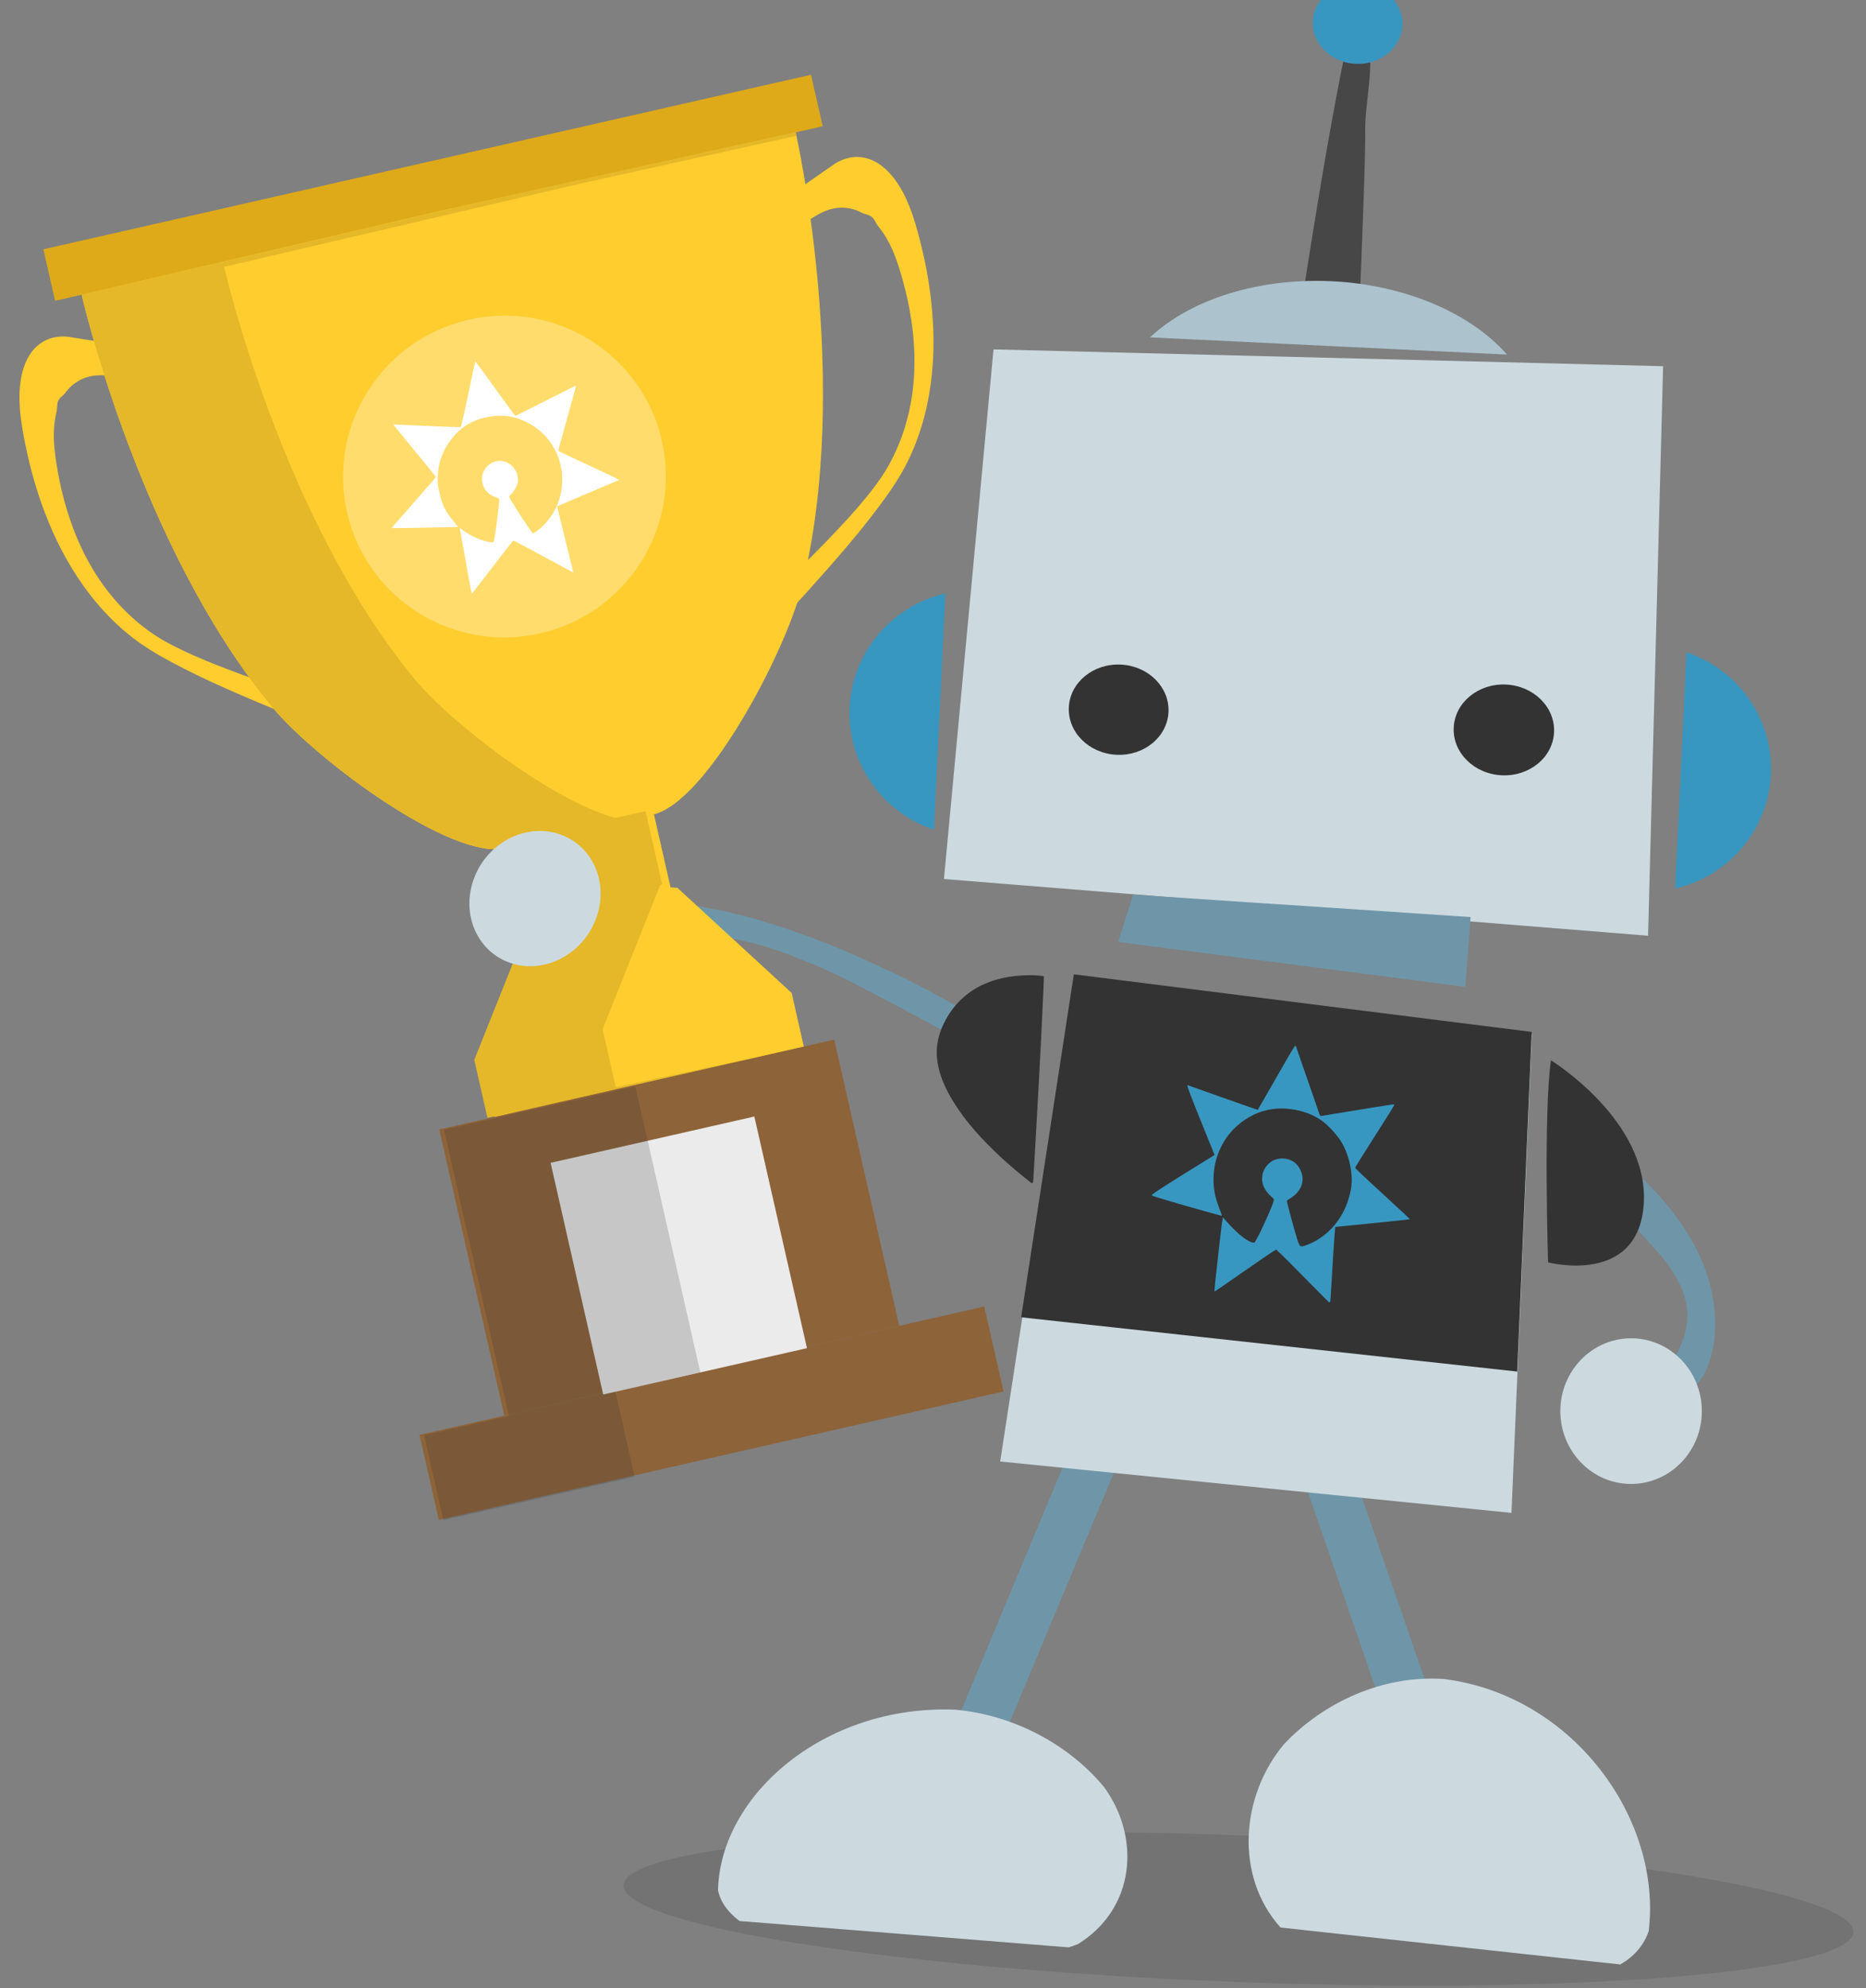 <?xml version="1.0" encoding="UTF-8"?>
<svg width="58.629mm" height="62.436mm" version="1.1" viewBox="0 0 58.629 62.436" xmlns="http://www.w3.org/2000/svg">
<rect x="0" y="0" width="58.629" height="62.436" fill="#808080" stroke="none"/>
<g transform="translate(-91.64 -76.452)">
<g transform="matrix(-.898 0 0 .898 205.16 -46.522)">
<g transform="translate(-1905.9 418.46)"></g>
<g transform="translate(-1877.9 400.7)">
<g transform="matrix(-.999 .038 .038 .999 3951 -72.56)">
<ellipse cx="1984.4" cy="-200.06" rx="21.538" ry="2.565" opacity=".1"/>
<path d="m1997.2-254.54-23.44 0.303-1.029 18.578 24.7 1.046z" fill="#ccdae0" fill-rule="evenodd"/>
<rect transform="matrix(-.932 .362 .362 .932 0 0)" x="-1931.3" y="513.54" width="1.724" height="15.517" fill="#6e96a8"/>
<rect transform="rotate(20.477)" x="1777.4" y="-897.71" width="1.724" height="15.517" fill="#6e96a8"/>
<path d="m1993.5-231.02-16.07-1.404-1.958 17.05 17.949 1.116z" fill="#ccdae0" fill-rule="evenodd"/>
<ellipse transform="matrix(-1 -.01 -.01 1 0 0)" cx="-1989.5" cy="-261.51" rx="1.758" ry="1.589" fill="#333"/>
<ellipse transform="matrix(-1 -.01 -.01 1 0 0)" cx="-1976" cy="-261.57" rx="1.746" ry="1.579" fill="#333"/>
<path d="m1974.2-206.64c2.177 0.103 4.143 1.157 5.344 2.517 1.347 1.713 1.252 4.194-0.712 5.516-0.105 0.045-0.211 0.086-0.317 0.125l-11.545-0.483c-0.397-0.269-0.69-0.619-0.796-1.046-0.054-3.314 3.453-6.622 8.026-6.628z" fill="#ccdae0" fill-rule="evenodd"/>
<path d="m1962.1-234.47c-0.315 0.017-0.639 0.04-0.933 0.163-0.258 0.133-0.352 0.48-0.242 0.74 0.127 0.381 0.406 0.734 0.797 0.862 0.232 0.073 0.5 0.024 0.684-0.137 0.179-0.132 0.362-0.264 0.578-0.327 0.424-0.155 0.881-0.184 1.328-0.198 0.62-0.012 1.239 0.068 1.842 0.208 0.427 0.092 0.847 0.213 1.261 0.351 0.795 0.271 1.581 0.57 2.34 0.93 1.224 0.571 2.43 1.178 3.651 1.754 0.43 0.196 0.918 0.305 1.389 0.212 0.162-0.027 0.325-0.079 0.459-0.176 0.051-0.057 0.038-0.153-0.035-0.184-0.176-0.124-0.382-0.197-0.569-0.303-1.012-0.523-2.027-1.04-3.062-1.516-0.765-0.339-1.539-0.659-2.321-0.959-0.983-0.363-1.983-0.686-3-0.94-0.66-0.161-1.328-0.294-2.003-0.374-0.664-0.082-1.333-0.123-2.002-0.113l-0.162 6e-3z" fill="#6e96a8" fill-rule="evenodd"/>
<path d="m1975.9-232.41c-0.526 0.018-1.058 0.109-1.539 0.331-0.594 0.264-1.089 0.741-1.373 1.324-0.226 0.432-0.334 0.934-0.254 1.419 0.082 0.536 0.336 1.028 0.638 1.472 0.465 0.691 1.06 1.282 1.686 1.826 0.368 0.316 0.751 0.612 1.144 0.896 0.082-0.024 0.043-0.128 0.055-0.19 0.045-2.179 0.086-4.357 0.099-6.536v-0.526c-0.153-0.018-0.307-0.023-0.461-0.016z" fill="#333" fill-rule="evenodd"/>
<path d="m1996.2-227.2c1.57 1.131 3.07 2.533 3.757 4.387 0.399 1.115 0.519 2.414-0.01 3.506-0.353 0.6-1.039 1.089-1.761 0.972-0.277-0.218-0.011-0.59 0.171-0.778 0.65-0.74 1.159-1.76 0.88-2.761-0.322-1.201-1.371-1.969-2.171-2.848-0.543-0.586-1.076-1.292-1.11-2.119 0.015-0.136 0.074-0.367 0.243-0.359z" fill="#6e96a8" fill-rule="evenodd"/>
<path d="m1994.2-230.13c-0.194 1.851 0.168 7.067 0.168 7.067s3.203 0.715 3.269-2.187c0.066-2.902-3.437-4.881-3.437-4.881z" fill="#333" fill-rule="evenodd"/>
<path d="m1998.4-244.57a4.336 4.301 0.588 0 1 3.112 4.169 4.336 4.301 0.588 0 1-3.197 4.101z" fill="#3897c0"/>
<path d="m1972.4-245.64a4.336 4.301 0.588 0 0-3.197 4.104 4.336 4.301 0.588 0 0 3.112 4.166z" fill="#3897c0"/>
<path d="m1977.4-232.5 16.09 1.404-0.056 11.891-17.421-1.237z" fill="#333" fill-rule="evenodd"/>
<path d="m1986.3-265.97c0.52 1.121 0.078 2.538 0.178 3.771 0.051 2.212 0.015 4.428 0.032 6.642-0.66 0.161-2.007 0.549-2.06-0.51 0.379-3.143 0.752-6.338 1.278-9.43 0.206-0.135 0.322-0.412 0.572-0.472z" fill="#474747" fill-rule="evenodd"/>
<path d="m1985.5-257.07a7.43 4.92 0.588 0 1 6.224 2.331l-12.504-0.128a7.43 4.92 0.588 0 1 6.279-2.202z" fill="#acc3ce"/>
<ellipse transform="matrix(-1 -.01 -.01 1 0 0)" cx="-1983.2" cy="-285.95" rx="1.569" ry="1.418" fill="#3897c0"/>
<path d="m1991.2-235.03-0.094 2.447-12.197-1.108 0.458-1.674z" fill="#6e96a8" fill-rule="evenodd"/>
<ellipse transform="matrix(-.999 .037 .037 .999 0 0)" cx="-2004.8" cy="-143.94" rx="2.477" ry="2.548" fill="#ccdae0"/>
<path d="m1986.8-221.39c0.011-0.013 0.017-0.451 0.028-0.973 0.01-0.522 0.028-1.108 0.035-1.302l0.014-0.353 0.449-0.061c1.083-0.148 2.131-0.298 2.14-0.306 2e-4 -5e-3 8e-4 -0.02-0.019-0.033-0.015-0.013-0.103-0.09-0.194-0.171-0.091-0.08-0.419-0.361-0.729-0.624-0.772-0.655-1.025-0.878-1.024-0.903 8e-4 -0.028 0.183-0.346 0.668-1.172 0.395-0.671 0.612-1.054 0.613-1.082 4e-4 -0.01-0.016-0.012-0.045-8e-3 -0.206 0.035-0.733 0.139-1.513 0.3-0.508 0.105-0.945 0.193-0.972 0.197-0.043 6e-3 -0.05 3e-3 -0.065-0.033-0.01-0.022-0.209-0.534-0.444-1.137-0.235-0.604-0.442-1.134-0.46-1.179-0.026-0.067-0.036-0.079-0.051-0.064-0.028 0.026-0.267 0.467-0.6 1.11-0.165 0.317-0.372 0.712-0.46 0.877l-0.161 0.3-0.262-0.079c-0.234-0.07-1.875-0.581-2.127-0.662l-0.099-0.032v0.028c0 0.046 0.147 0.393 0.604 1.41l0.436 0.969-0.608 0.409c-1.228 0.827-1.552 1.057-1.535 1.088 0.012 0.021 0.725 0.204 1.838 0.472 0.69 0.166 0.638 0.155 0.639 0.135 3e-4 -9e-3 -0.042-0.116-0.093-0.236-0.175-0.411-0.229-0.637-0.245-1.029-0.023-0.557 0.15-1.128 0.476-1.573 0.3-0.41 0.753-0.739 1.209-0.877 0.31-0.094 0.558-0.12 0.902-0.095 0.449 0.033 0.882 0.184 1.197 0.417 0.236 0.174 0.534 0.494 0.67 0.717 0.292 0.48 0.436 1.126 0.36 1.617-0.122 0.791-0.539 1.443-1.169 1.828-0.153 0.093-0.388 0.198-0.457 0.203-0.099 7e-3 -0.11-0.015-0.323-0.661-0.107-0.326-0.274-0.883-0.273-0.912 2e-4 -7e-3 0.031-0.031 0.068-0.054 0.319-0.198 0.484-0.482 0.45-0.778-0.022-0.19-0.15-0.412-0.296-0.515-0.26-0.182-0.65-0.161-0.875 0.046-0.138 0.128-0.221 0.287-0.239 0.463-0.027 0.258 0.085 0.494 0.334 0.708l0.105 0.09-0.013 0.083c-0.016 0.124-0.393 1.062-0.535 1.327l-0.074 0.139-0.052-2e-3c-0.167-7e-3 -0.551-0.283-0.896-0.643l-0.188-0.196-0.013 0.076c-0.012 0.041-0.032 0.309-0.055 0.594-0.037 0.456-0.055 0.71-0.123 1.679 0 0.122-0.01 0.229-0.01 0.238 0.011 0.02 0.017 0.015 0.887-0.64 0.674-0.509 1.075-0.804 1.162-0.858l0.055-0.034 0.102 0.086c0.117 0.098 0.593 0.54 1.303 1.209 0.27 0.255 0.5 0.468 0.51 0.475 0.013 7e-3 0.023 4e-3 0.03-0.012z" fill="#3897c0" stroke-width="1.345"/>
<path d="m1991.3-208.36c4.559 0.415 7.793 4.628 7.478 8.529-0.148 0.523-0.496 0.928-0.95 1.213l-11.931-0.839c-1.694-1.749-1.559-4.57-0.122-6.415 1.305-1.495 3.348-2.562 5.526-2.489z" fill="#ccdae0" fill-rule="evenodd"/>
<path d="m1960-235.85c-0.257 0.016-0.514 0.085-0.736 0.219-0.205 0.131-0.383 0.314-0.476 0.541-0.073 0.183-0.091 0.387-0.044 0.579 0.033 0.153 0.113 0.291 0.212 0.411 0.157 0.192 0.378 0.325 0.61 0.406 0.313 0.102 0.656 0.114 0.973 0.022 0.233-0.07 0.455-0.19 0.623-0.369 0.111-0.118 0.195-0.262 0.245-0.416 0.053-0.168 0.051-0.35 0.01-0.519-0.047-0.17-0.14-0.326-0.264-0.452-0.151-0.152-0.34-0.264-0.542-0.333-0.169-0.066-0.352-0.085-0.531-0.087-0.025 1.6e-4 -0.051 3.1e-4 -0.076 4.7e-4z" fill="#ccdae0"/>
</g>
</g>
<g transform="translate(334.83 -372.59)">
<g transform="matrix(.176 .04 -.04 .176 20.776 495.67)">
<g stroke-width="5.555">
<g transform="translate(-136.24 34.964)" stroke-width="5.555">
<rect x="-1235.1" y="370.32" width="152.6" height="10.23" fill="#deaa19"/>
<path d="m-1239 387.65c-1.571 0.076-3.1 0.694-4.316 1.685-1.301 1.075-2.26 2.506-2.979 4.021-0.881 1.881-1.41 3.909-1.738 5.955-0.383 2.393-0.497 4.819-0.556 7.238-0.058 2.488-0.031 4.98 0.122 7.464 0.122 2.026 0.324 4.047 0.598 6.058 0.454 3.26 1.113 6.495 2.034 9.656 0.796 2.732 1.783 5.409 2.981 7.99 1.238 2.667 2.709 5.229 4.411 7.628 1.043 1.465 2.17 2.869 3.394 4.187 1.759 1.888 3.686 3.61 5.648 5.282 2.586 2.21 5.267 4.305 7.987 6.346 2.889 2.166 5.821 4.275 8.773 6.356 1.736 1.219 3.48 2.428 5.232 3.623 1.742 1.188 3.487 2.37 5.239 3.542 4.059 2.713 8.14 5.394 12.262 8.011 1.6 1.02 3.204 2.033 4.811 3.042-1.634-3.108-3.315-6.192-4.998-9.274-0.218-0.386-0.414-0.787-0.649-1.162-0.248-0.202-0.551-0.319-0.821-0.487-4.657-2.601-9.296-5.236-13.889-7.949-4.071-2.414-8.123-4.863-12.092-7.442-1.776-1.153-3.538-2.329-5.279-3.535-2.057-1.436-4.085-2.918-6.019-4.516-1.483-1.216-2.912-2.505-4.186-3.941-1.79-1.996-3.364-4.184-4.701-6.508-1.008-1.756-1.885-3.586-2.622-5.472-1.254-3.201-2.122-6.547-2.652-9.942-0.461-2.925-0.677-5.886-0.695-8.845 0-2.114 0.073-4.229 0.263-6.335 0.11-1.136 0.228-2.273 0.451-3.393 0.324-1.678 0.828-3.328 1.573-4.869 0.171-0.356 0.329-0.719 0.423-1.104 0.12-0.451 0.263-0.917 0.589-1.266 0.321-0.36 0.755-0.585 1.18-0.797 0.541-0.346 0.983-0.829 1.547-1.142 1.194-0.729 2.575-1.151 3.974-1.195 1.029-0.041 2.054 0.13 3.042 0.407 1.15 0.322 2.262 0.762 3.39 1.148 3.244 1.146 6.487 2.293 9.731 3.439-0.646-1.887-1.318-3.766-1.977-5.649-0.438-1.245-0.876-2.489-1.314-3.734 0.082 0.722 0.164 1.444 0.246 2.166-4.249-1.733-8.49-3.483-12.748-5.194-0.877-0.351-1.753-0.708-2.634-1.048-0.972-0.341-2.009-0.469-3.035-0.445z" fill="#ffcd2e" fill-rule="evenodd"/>
<path d="m-1159.4 380.12v8e-3l-70.334 0.419s2e-4 49.873 18.33 86.105c5.943 11.748 27.281 36.659 37.938 36.659h29.412c10.657 0 31.994-24.91 37.938-36.659 18.329-36.233 18.329-86.105 18.329-86.105l-70.334-0.419v-8e-3l-0.64 4e-3z" fill="#ffcd2e" fill-rule="evenodd"/>
<path transform="scale(.265)" d="m-4428.9 1899.1v54.877l-4.834 1.51-64.443 93.443v43.5l116 1.609 116-1.609v-43.5l-64.443-93.443-1.609-0.502v-55.885z" fill="#ffcd2e"/>
<path d="m-1080.3 387.43c1.571 0.076 3.1 0.694 4.316 1.685 1.301 1.075 2.26 2.506 2.979 4.021 0.881 1.881 1.41 3.909 1.738 5.955 0.383 2.393 0.497 4.819 0.556 7.238 0.058 2.488 0.031 4.98-0.122 7.464-0.122 2.026-0.324 4.047-0.598 6.058-0.454 3.26-1.113 6.495-2.034 9.656-0.796 2.732-1.783 5.409-2.981 7.99-1.238 2.667-2.709 5.229-4.411 7.628-1.043 1.465-2.17 2.869-3.394 4.187-1.759 1.888-3.686 3.61-5.648 5.282-2.586 2.21-5.267 4.305-7.987 6.346-2.889 2.166-5.821 4.275-8.773 6.356-1.736 1.219-3.48 2.428-5.232 3.623-1.742 1.188-3.487 2.37-5.239 3.542-4.059 2.713-8.14 5.394-12.262 8.011-1.6 1.02-3.204 2.033-4.811 3.042 1.634-3.108 3.315-6.192 4.998-9.274 0.218-0.386 0.414-0.787 0.649-1.162 0.248-0.202 0.551-0.319 0.821-0.487 4.657-2.601 9.296-5.236 13.889-7.949 4.071-2.414 8.123-4.863 12.092-7.442 1.776-1.153 3.538-2.329 5.279-3.535 2.057-1.436 4.085-2.918 6.019-4.516 1.483-1.216 2.912-2.505 4.186-3.941 1.79-1.996 3.364-4.184 4.701-6.508 1.008-1.756 1.885-3.586 2.622-5.472 1.254-3.201 2.122-6.547 2.652-9.942 0.461-2.925 0.677-5.886 0.695-8.845 0-2.114-0.073-4.229-0.263-6.335-0.11-1.136-0.228-2.273-0.451-3.393-0.324-1.678-0.828-3.328-1.573-4.869-0.171-0.356-0.329-0.719-0.423-1.104-0.12-0.451-0.263-0.917-0.589-1.266-0.321-0.36-0.755-0.585-1.18-0.797-0.541-0.346-0.983-0.829-1.547-1.142-1.194-0.729-2.575-1.151-3.974-1.195-1.029-0.041-2.054 0.13-3.042 0.407-1.15 0.322-2.262 0.762-3.39 1.148-3.244 1.146-6.487 2.293-9.731 3.439 0.646-1.887 1.318-3.766 1.977-5.649 0.438-1.245 0.876-2.489 1.314-3.734-0.082 0.722-0.164 1.444-0.246 2.166 4.249-1.733 8.49-3.483 12.748-5.194 0.877-0.351 1.753-0.708 2.634-1.048 0.972-0.341 2.009-0.469 3.035-0.445z" fill="#ffcd2e" fill-rule="evenodd"/>
<path d="m-1159.4 380.12v8e-3l-70.334 0.419s0 0.258 0.01 0.685l42.194-0.251v-8e-3l0.639 4e-3 0.64-4e-3v8e-3l70.334 0.419s3e-4 49.873-18.329 86.105c-5.29 10.457-22.777 31.342-34.072 35.806h24.267c10.656 0 31.994-24.91 37.938-36.659 18.329-36.233 18.329-86.105 18.329-86.105l-70.334-0.419v-8e-3l-0.64 4e-3z" fill="#e5b829" fill-rule="evenodd"/>
<path d="m-1172.2 502.33v14.52l0.426 0.133 17.051 24.724v11.509l-27.513 0.382 22.397 0.311 30.691-0.426v-11.509l-17.051-24.724-0.426-0.133v-14.786z" fill="#e5b829"/>
<ellipse cx="-1159.9" cy="433.06" rx="31.294" ry="31.166" fill="#ffdc6c"/>
</g>
<rect x="-1334.3" y="588.58" width="78.514" height="56.86" fill="#8d6339"/>
<rect x="-1351.2" y="645.44" width="112.27" height="16.879" fill="#8d6339"/>
<rect x="-1315.9" y="599.67" width="40.505" height="46.027" fill="#ebebeb"/>
<path d="m-1294.7 588.84v56.86h16.879v16.879h38.046v-16.879h-16.879v-56.86z" fill="#333" opacity=".2"/>
</g>
<g transform="matrix(1.635 0 0 1.635 -1208.3 289.79)" stroke-width="3.398">
<path d="m-59.158 121.3c0.015-0.604 0.056-2.897 0.107-5.938 0.014-0.835 0.021-1.523 0.016-1.528-5e-3 -4e-3 -0.998-0.185-2.206-0.4-1.94-0.345-4.302-0.77-5.31-0.954l-0.342-0.063 0.136-0.124c0.299-0.273 1.419-1.158 2.975-2.351 1.888-1.447 3.119-2.417 3.141-2.476 0.019-0.049-0.485-1.004-2.106-3.994-1.396-2.574-1.665-3.08-1.644-3.087 0.029-0.01 0.776 0.172 4.489 1.096 1.819 0.453 3.309 0.82 3.311 0.817 0.101-0.152 0.258-0.513 1.397-3.189 1.276-2.999 1.753-4.097 1.799-4.143 0.033-0.033 0.41 0.763 1.762 3.72 0.621 1.358 1.252 2.696 1.473 3.126l0.165 0.321 0.086-6e-3c0.17-0.01 1.406-0.333 3.715-0.972 2.555-0.707 3.904-1.073 3.952-1.073 0.012 0-0.783 1.603-1.766 3.561s-1.785 3.578-1.781 3.6c0.011 0.059 0.728 0.59 3.21 2.383 2.829 2.043 3.264 2.367 3.207 2.391-0.082 0.034-4.247 0.908-6.627 1.392-1.138 0.231-1.03 0.213-1.03 0.171 0-0.019 0.138-0.305 0.307-0.635 0.356-0.696 0.46-0.933 0.611-1.389 0.264-0.802 0.353-1.611 0.317-2.885-0.016-0.548-0.047-0.771-0.182-1.294-0.363-1.409-1.008-2.557-1.981-3.527-1.282-1.278-2.751-1.987-4.436-2.142-0.429-0.039-1.427-0.015-1.83 0.045-1.476 0.22-2.673 0.794-3.808 1.828-1.327 1.209-2.133 2.73-2.419 4.564-0.045 0.29-0.052 0.42-0.053 1.03-4.96e-4 0.548 0.008 0.76 0.04 0.985 0.124 0.873 0.349 1.621 0.715 2.377 0.411 0.848 0.837 1.45 1.488 2.101 0.612 0.613 1.263 1.076 2.012 1.43 0.473 0.223 0.678 0.275 0.752 0.189 0.099-0.114 0.588-1.348 1.122-2.834 0.36-1 0.637-1.847 0.637-1.947 0-0.052-0.137-0.171-0.283-0.244-0.077-0.039-0.197-0.115-0.266-0.168-0.282-0.218-0.659-0.669-0.801-0.957-0.151-0.307-0.209-0.907-0.126-1.309 0.175-0.846 0.773-1.492 1.583-1.711 0.244-0.066 0.725-0.07 0.958-9e-3 0.628 0.165 1.152 0.584 1.454 1.161 0.255 0.488 0.271 1.276 0.038 1.853-0.084 0.207-0.26 0.451-0.507 0.701-0.208 0.21-0.333 0.305-0.675 0.511-0.145 0.087-0.171 0.14-0.137 0.283 0.127 0.546 1.228 3.579 1.597 4.4 0.121 0.268 0.154 0.31 0.246 0.31 0.106 0 0.359-0.093 0.687-0.253 0.922-0.45 1.8-1.148 2.553-2.03l0.218-0.255 0.016 0.462c0.009 0.254 0.063 1.436 0.12 2.626 0.057 1.19 0.119 2.561 0.138 3.046 0.019 0.485 0.039 1 0.045 1.145 0.011 0.281-0.006 0.641-0.031 0.641-0.008 0-0.396-0.316-0.861-0.702-3.397-2.816-4.768-3.941-5.214-4.277l-0.086-0.065-0.166 0.134c-0.484 0.39-4.088 3.52-5.548 4.817-0.164 0.146-0.317 0.28-0.341 0.298-0.042 0.033-0.043 0.018-0.028-0.584z" fill="#fff" stroke-width=".071"/>
</g>
</g>
<ellipse transform="matrix(-.854 -.521 -.466 .885 0 0)" cx="-51.144" cy="581.14" rx="2.384" ry="2.273" fill="#ccdae0"/>
</g>
</g>
</g>
</svg>
